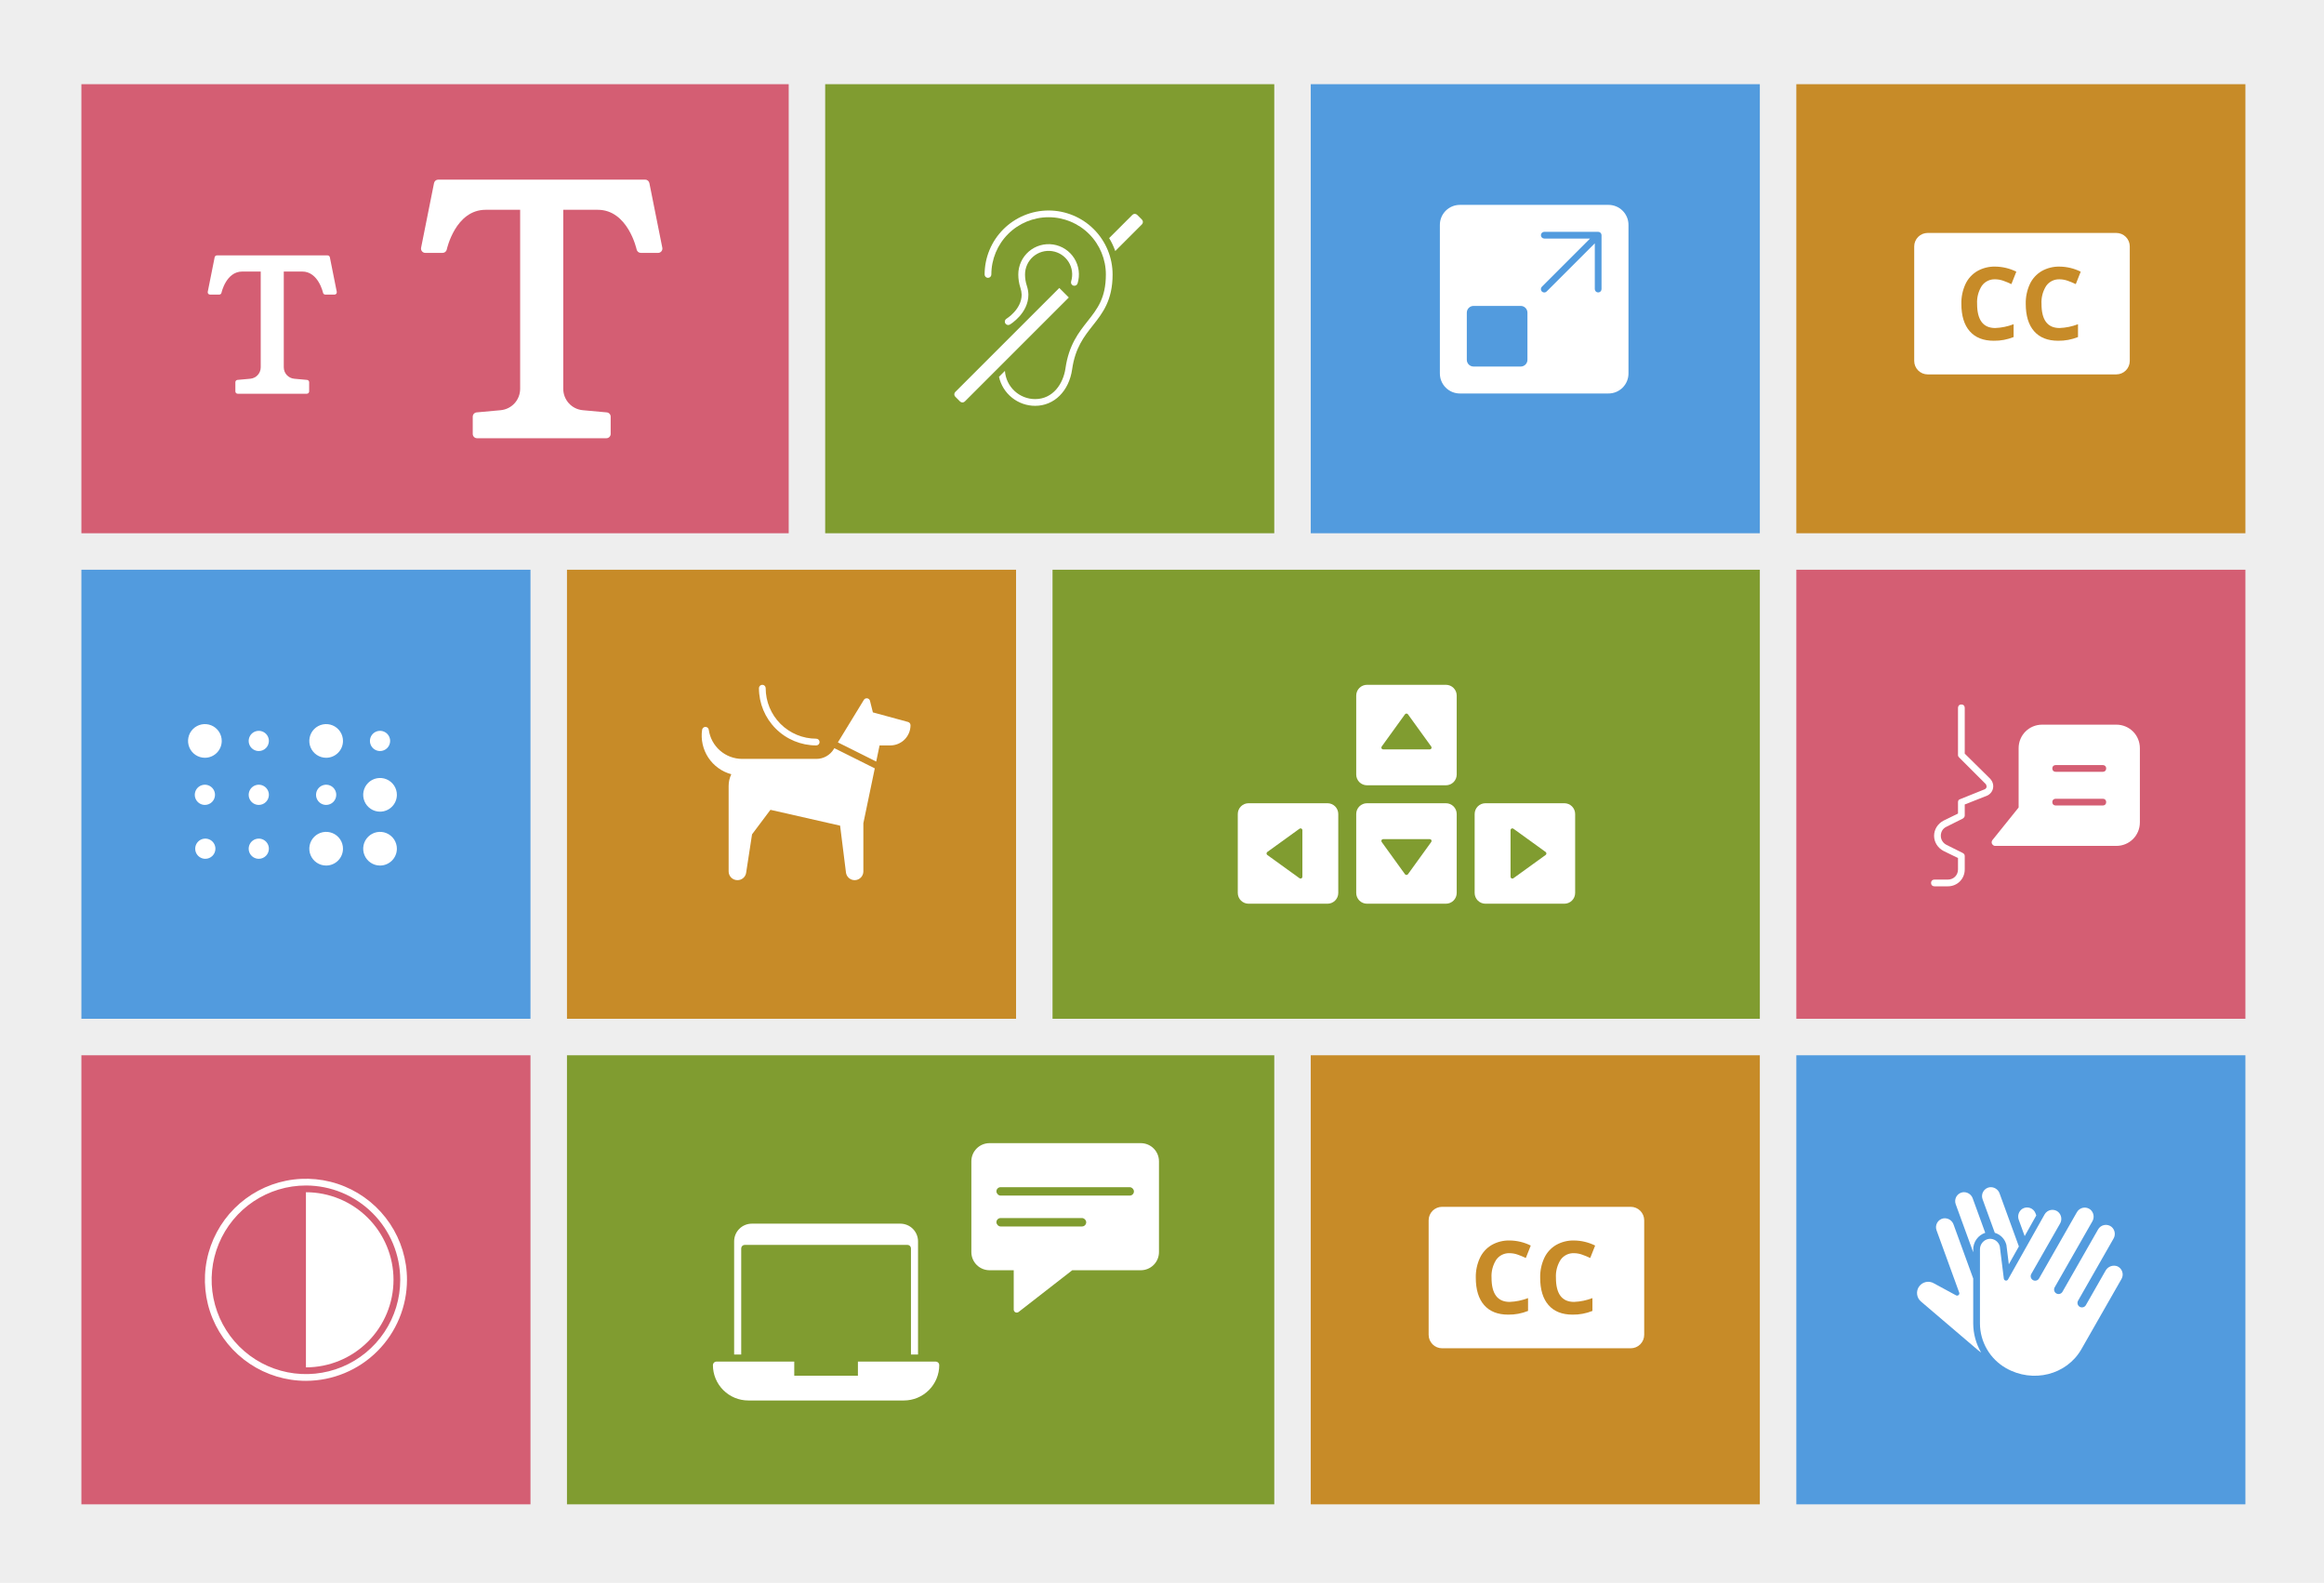 <?xml version="1.0" encoding="UTF-8"?>
<svg xmlns="http://www.w3.org/2000/svg" width="828" height="564" viewBox="0 0 828 564" fill="none">
  <rect width="828" height="564" fill="#EEEEEE"></rect>
  <rect x="29" y="30" width="252" height="160" fill="#D45E73"></rect>
  <path d="M229.858 64H156.142C155.41 64 154.78 64.516 154.637 65.235L150.03 88.271C149.939 88.722 150.056 89.191 150.348 89.546C150.64 89.902 151.076 90.108 151.535 90.108H157.678C158.406 90.108 159.033 89.598 159.182 88.887C159.211 88.745 162.261 74.75 173.035 74.75H185.321V138.516C185.321 142.515 182.319 145.801 178.338 146.162L169.826 146.936C169.035 147.008 168.428 147.672 168.428 148.466V154.609C168.428 155.456 169.116 156.144 169.964 156.144H216.036C216.884 156.144 217.572 155.456 217.572 154.609V148.466C217.572 147.672 216.965 147.008 216.174 146.936L207.662 146.162C203.681 145.801 200.679 142.513 200.679 138.516V74.75H212.965C223.704 74.75 226.789 88.747 226.818 88.888C226.969 89.598 227.596 90.108 228.322 90.108H234.465C234.926 90.108 235.36 89.902 235.652 89.546C235.944 89.191 236.061 88.722 235.97 88.271L231.363 65.235C231.22 64.517 230.589 64 229.858 64Z" fill="white"></path>
  <path d="M116.715 91H77.285C76.894 91 76.557 91.276 76.48 91.66L74.016 103.982C73.968 104.224 74.03 104.474 74.186 104.664C74.342 104.854 74.576 104.965 74.821 104.965H78.107C78.496 104.965 78.831 104.692 78.911 104.311C78.927 104.236 80.558 96.75 86.321 96.75H92.893V130.857C92.893 132.996 91.287 134.754 89.158 134.947L84.605 135.361C84.181 135.4 83.857 135.755 83.857 136.179V139.465C83.857 139.918 84.225 140.286 84.678 140.286H109.322C109.775 140.286 110.143 139.918 110.143 139.465V136.179C110.143 135.755 109.819 135.4 109.396 135.361L104.842 134.947C102.713 134.754 101.107 132.995 101.107 130.857V96.75H107.679C113.423 96.75 115.073 104.237 115.089 104.312C115.169 104.692 115.505 104.965 115.893 104.965H119.179C119.425 104.965 119.658 104.854 119.814 104.664C119.97 104.474 120.032 104.224 119.984 103.982L117.52 91.66C117.443 91.277 117.106 91 116.715 91Z" fill="white"></path>
  <rect x="294" y="30" width="160" height="160" fill="#809C30"></rect>
  <path d="M359.2 115.8C358.937 115.8 358.682 115.714 358.473 115.556C358.264 115.397 358.113 115.174 358.043 114.921C357.972 114.668 357.987 114.4 358.084 114.156C358.181 113.912 358.356 113.707 358.58 113.572C358.634 113.539 364 110.23 364 105C363.973 104.147 363.817 103.304 363.538 102.498C363.049 100.98 362.8 99.395 362.8 97.8C362.799 96.245 363.133 94.709 363.781 93.296C364.428 91.882 365.373 90.625 366.551 89.611C367.729 88.596 369.112 87.848 370.606 87.417C372.1 86.986 373.669 86.883 375.206 87.114C376.744 87.345 378.213 87.906 379.514 88.757C380.815 89.608 381.916 90.731 382.744 92.047C383.571 93.363 384.104 94.842 384.307 96.384C384.51 97.925 384.378 99.492 383.92 100.978C383.873 101.128 383.798 101.268 383.697 101.39C383.596 101.511 383.473 101.612 383.334 101.686C383.194 101.759 383.042 101.805 382.885 101.82C382.728 101.835 382.569 101.818 382.418 101.772C382.268 101.726 382.128 101.65 382.006 101.549C381.885 101.449 381.784 101.325 381.71 101.186C381.637 101.047 381.591 100.894 381.576 100.737C381.561 100.58 381.578 100.422 381.624 100.271C381.982 99.115 382.086 97.896 381.928 96.696C381.771 95.496 381.357 94.345 380.714 93.32C380.07 92.296 379.213 91.422 378.201 90.76C377.189 90.097 376.046 89.66 374.849 89.481C373.653 89.301 372.432 89.381 371.269 89.717C370.107 90.052 369.031 90.635 368.115 91.425C367.198 92.215 366.463 93.194 365.96 94.294C365.457 95.394 365.198 96.59 365.2 97.8C365.199 99.169 365.416 100.529 365.843 101.83C366.186 102.852 366.374 103.921 366.4 105C366.4 111.6 360.085 115.468 359.818 115.628C359.631 115.741 359.417 115.8 359.2 115.8Z" fill="white"></path>
  <path d="M342.048 143.048L340.351 141.352C340.126 141.127 340 140.821 340 140.503C340 140.185 340.126 139.88 340.351 139.655L377.406 102.6L380.8 105.994L343.745 143.048C343.52 143.273 343.215 143.4 342.897 143.4C342.578 143.4 342.273 143.273 342.048 143.048Z" fill="white"></path>
  <path d="M406.848 78.248L405.151 76.552C404.926 76.327 404.621 76.2 404.303 76.2C403.985 76.2 403.679 76.327 403.454 76.552L395.168 84.832C396.049 86.29 396.779 87.835 397.346 89.442L406.848 79.94C407.072 79.716 407.197 79.411 407.197 79.094C407.197 78.777 407.072 78.473 406.848 78.248Z" fill="white"></path>
  <path d="M373.6 75C367.555 75.007 361.759 77.411 357.485 81.685C353.211 85.96 350.806 91.755 350.8 97.8C350.8 98.118 350.926 98.424 351.151 98.648C351.376 98.874 351.681 99 352 99C352.318 99 352.623 98.874 352.848 98.648C353.073 98.424 353.2 98.118 353.2 97.8C353.2 92.39 355.349 87.201 359.175 83.375C363 79.549 368.189 77.4 373.6 77.4C379.01 77.4 384.199 79.549 388.025 83.375C391.85 87.201 394 92.39 394 97.8C394 106.2 390.971 110.04 387.462 114.48C384.342 118.44 380.797 122.924 379.612 131.225C378.83 136.691 375.185 142.2 368.8 142.2C366.067 142.197 363.438 141.158 361.441 139.293C359.444 137.428 358.228 134.876 358.038 132.15L355.922 134.266C356.577 137.194 358.208 139.813 360.548 141.691C362.889 143.57 365.799 144.595 368.8 144.6C375.575 144.6 380.874 139.364 381.988 131.57C383.082 123.908 386.267 119.875 389.346 115.97C392.814 111.578 396.4 107.04 396.4 97.8C396.393 91.755 393.989 85.96 389.714 81.685C385.44 77.411 379.644 75.007 373.6 75Z" fill="white"></path>
  <rect x="467" y="30" width="160" height="160" fill="#529BDE"></rect>
  <path d="M580.2 133L580.2 80.2C580.211 79.252 580.031 78.311 579.673 77.433C579.315 76.555 578.785 75.757 578.114 75.087C577.444 74.416 576.646 73.886 575.768 73.528C574.89 73.17 573.949 72.99 573 73L520.2 73C519.252 72.99 518.311 73.17 517.433 73.528C516.555 73.886 515.757 74.416 515.087 75.087C514.416 75.757 513.886 76.555 513.528 77.433C513.17 78.311 512.99 79.252 513 80.2L513 133C512.99 133.949 513.17 134.89 513.528 135.768C513.886 136.646 514.416 137.444 515.087 138.114C515.757 138.785 516.555 139.315 517.433 139.673C518.311 140.031 519.252 140.211 520.2 140.2L573 140.2C573.949 140.211 574.89 140.031 575.768 139.673C576.646 139.315 577.444 138.785 578.114 138.114C578.785 137.444 579.315 136.646 579.673 135.768C580.031 134.89 580.211 133.949 580.2 133ZM551.049 103.849C550.938 103.963 550.806 104.055 550.659 104.118C550.513 104.181 550.355 104.214 550.196 104.215C550.037 104.216 549.879 104.186 549.731 104.126C549.584 104.065 549.45 103.976 549.337 103.864C549.224 103.751 549.135 103.617 549.075 103.47C549.015 103.322 548.984 103.164 548.986 103.005C548.987 102.845 549.02 102.688 549.083 102.542C549.146 102.395 549.237 102.263 549.352 102.152L566.504 85L550.2 85C549.882 85 549.577 84.874 549.352 84.649C549.127 84.424 549 84.119 549 83.8C549 83.482 549.127 83.177 549.352 82.952C549.577 82.727 549.882 82.6 550.2 82.6L569.4 82.6C569.719 82.6 570.024 82.727 570.249 82.952C570.474 83.177 570.6 83.482 570.6 83.8L570.6 103C570.6 103.319 570.474 103.624 570.249 103.849C570.024 104.074 569.719 104.2 569.4 104.2C569.082 104.2 568.777 104.074 568.552 103.849C568.327 103.624 568.2 103.319 568.2 103L568.2 86.697L551.049 103.849ZM525 130.6C524.364 130.6 523.753 130.348 523.303 129.897C522.853 129.447 522.6 128.837 522.6 128.2L522.6 111.4C522.6 110.764 522.853 110.153 523.303 109.703C523.753 109.253 524.364 109 525 109L541.8 109C542.437 109 543.047 109.253 543.497 109.703C543.948 110.153 544.2 110.764 544.2 111.4L544.2 128.2C544.2 128.837 543.948 129.447 543.497 129.897C543.047 130.348 542.437 130.6 541.8 130.6L525 130.6Z" fill="white"></path>
  <rect x="29" y="203" width="160" height="160" fill="#529BDE"></rect>
  <path d="M73 270C71.813 270 70.653 269.648 69.667 268.989C68.68 268.33 67.911 267.392 67.457 266.296C67.003 265.2 66.884 263.993 67.115 262.829C67.347 261.666 67.918 260.596 68.757 259.757C69.597 258.918 70.666 258.347 71.829 258.115C72.993 257.884 74.2 258.003 75.296 258.457C76.392 258.911 77.329 259.68 77.989 260.667C78.648 261.653 79 262.813 79 264C78.998 265.591 78.365 267.116 77.24 268.241C76.116 269.365 74.591 269.998 73 270Z" fill="white"></path>
  <path d="M116.2 308.4C115.013 308.4 113.853 308.048 112.867 307.389C111.88 306.73 111.111 305.792 110.657 304.696C110.203 303.6 110.084 302.393 110.315 301.229C110.547 300.066 111.118 298.997 111.957 298.157C112.796 297.318 113.866 296.747 115.029 296.515C116.193 296.284 117.4 296.403 118.496 296.857C119.592 297.311 120.529 298.08 121.189 299.067C121.848 300.053 122.2 301.213 122.2 302.4C122.198 303.991 121.565 305.516 120.44 306.641C119.316 307.765 117.791 308.398 116.2 308.4Z" fill="white"></path>
  <path d="M73 286.8C72.288 286.8 71.592 286.589 71 286.193C70.408 285.798 69.946 285.235 69.674 284.578C69.401 283.92 69.33 283.196 69.469 282.498C69.608 281.799 69.951 281.158 70.454 280.654C70.958 280.151 71.599 279.808 72.298 279.669C72.996 279.53 73.72 279.602 74.378 279.874C75.035 280.147 75.598 280.608 75.993 281.2C76.389 281.792 76.6 282.488 76.6 283.2C76.6 284.155 76.221 285.07 75.546 285.746C74.87 286.421 73.955 286.8 73 286.8Z" fill="white"></path>
  <path d="M92.2 267.6C91.488 267.6 90.792 267.389 90.2 266.993C89.608 266.598 89.146 266.036 88.874 265.378C88.601 264.72 88.53 263.996 88.669 263.298C88.808 262.599 89.151 261.958 89.654 261.454C90.158 260.951 90.799 260.608 91.498 260.469C92.196 260.33 92.92 260.402 93.578 260.674C94.235 260.947 94.798 261.408 95.193 262C95.589 262.592 95.8 263.288 95.8 264C95.8 264.955 95.421 265.87 94.745 266.546C94.07 267.221 93.155 267.6 92.2 267.6Z" fill="white"></path>
  <path d="M135.4 267.6C134.688 267.6 133.992 267.389 133.4 266.993C132.808 266.598 132.347 266.036 132.074 265.378C131.802 264.72 131.73 263.996 131.869 263.298C132.008 262.599 132.351 261.958 132.854 261.454C133.358 260.951 133.999 260.608 134.698 260.469C135.396 260.33 136.12 260.402 136.778 260.674C137.436 260.947 137.998 261.408 138.393 262C138.789 262.592 139 263.288 139 264C139 264.955 138.621 265.87 137.946 266.546C137.271 267.221 136.355 267.6 135.4 267.6Z" fill="white"></path>
  <path d="M92.2 286.8C91.488 286.8 90.792 286.589 90.2 286.193C89.608 285.798 89.146 285.235 88.874 284.578C88.601 283.92 88.53 283.196 88.669 282.498C88.808 281.799 89.151 281.158 89.654 280.654C90.158 280.151 90.799 279.808 91.498 279.669C92.196 279.53 92.92 279.602 93.578 279.874C94.235 280.147 94.798 280.608 95.193 281.2C95.589 281.792 95.8 282.488 95.8 283.2C95.8 284.155 95.421 285.07 94.745 285.746C94.07 286.421 93.155 286.8 92.2 286.8Z" fill="white"></path>
  <path d="M92.2 306C91.488 306 90.792 305.789 90.2 305.393C89.608 304.998 89.146 304.435 88.874 303.778C88.601 303.12 88.53 302.396 88.669 301.698C88.808 300.999 89.151 300.358 89.654 299.854C90.158 299.351 90.799 299.008 91.498 298.869C92.196 298.73 92.92 298.802 93.578 299.074C94.235 299.347 94.798 299.808 95.193 300.4C95.589 300.992 95.8 301.688 95.8 302.4C95.8 303.355 95.421 304.27 94.745 304.946C94.07 305.621 93.155 306 92.2 306Z" fill="white"></path>
  <path d="M116.2 286.8C115.488 286.8 114.792 286.589 114.2 286.193C113.608 285.798 113.146 285.235 112.874 284.578C112.601 283.92 112.53 283.196 112.669 282.498C112.808 281.799 113.151 281.158 113.654 280.654C114.158 280.151 114.799 279.808 115.498 279.669C116.196 279.53 116.92 279.602 117.578 279.874C118.235 280.147 118.798 280.608 119.193 281.2C119.589 281.792 119.8 282.488 119.8 283.2C119.8 284.155 119.421 285.07 118.745 285.746C118.07 286.421 117.155 286.8 116.2 286.8Z" fill="white"></path>
  <path d="M73.15 306C72.438 306 71.742 305.789 71.15 305.393C70.558 304.998 70.097 304.435 69.824 303.778C69.552 303.12 69.48 302.396 69.619 301.698C69.758 300.999 70.101 300.358 70.605 299.854C71.108 299.351 71.749 299.008 72.448 298.869C73.146 298.73 73.87 298.802 74.528 299.074C75.186 299.347 75.748 299.808 76.143 300.4C76.539 300.992 76.75 301.688 76.75 302.4C76.75 303.355 76.371 304.27 75.696 304.946C75.02 305.621 74.105 306 73.15 306Z" fill="white"></path>
  <path d="M116.2 270C115.013 270 113.853 269.648 112.867 268.989C111.88 268.33 111.111 267.392 110.657 266.296C110.203 265.2 110.084 263.993 110.315 262.829C110.547 261.666 111.118 260.596 111.957 259.757C112.796 258.918 113.866 258.347 115.029 258.115C116.193 257.884 117.4 258.003 118.496 258.457C119.592 258.911 120.529 259.68 121.189 260.667C121.848 261.653 122.2 262.813 122.2 264C122.198 265.591 121.565 267.116 120.44 268.241C119.316 269.365 117.791 269.998 116.2 270Z" fill="white"></path>
  <path d="M135.4 289.2C134.213 289.2 133.053 288.848 132.066 288.189C131.08 287.53 130.311 286.592 129.857 285.496C129.403 284.4 129.284 283.193 129.515 282.029C129.747 280.866 130.318 279.796 131.157 278.957C131.996 278.118 133.065 277.547 134.229 277.315C135.393 277.084 136.6 277.203 137.696 277.657C138.792 278.111 139.729 278.88 140.389 279.867C141.048 280.853 141.4 282.013 141.4 283.2C141.398 284.791 140.765 286.316 139.64 287.441C138.516 288.565 136.991 289.198 135.4 289.2Z" fill="white"></path>
  <path d="M135.4 308.4C134.213 308.4 133.053 308.048 132.066 307.389C131.08 306.73 130.311 305.792 129.857 304.696C129.403 303.6 129.284 302.393 129.515 301.229C129.747 300.066 130.318 298.997 131.157 298.157C131.996 297.318 133.065 296.747 134.229 296.515C135.393 296.284 136.6 296.403 137.696 296.857C138.792 297.311 139.729 298.08 140.389 299.067C141.048 300.053 141.4 301.213 141.4 302.4C141.398 303.991 140.765 305.516 139.64 306.641C138.516 307.765 136.991 308.398 135.4 308.4Z" fill="white"></path>
  <rect x="202" y="203" width="160" height="160" fill="#C78B28"></rect>
  <path d="M297.265 266.574L297.032 266.955C296.385 268.004 295.482 268.871 294.407 269.474C293.332 270.077 292.121 270.396 290.889 270.4H264.4C261.505 270.39 258.711 269.337 256.53 267.433C254.349 265.53 252.928 262.904 252.526 260.037C252.487 259.749 252.345 259.485 252.127 259.294C251.908 259.103 251.627 258.997 251.337 258.997C251.047 258.997 250.766 259.103 250.547 259.294C250.329 259.485 250.187 259.749 250.148 260.037C249.647 263.49 250.429 267.008 252.346 269.924C254.263 272.84 257.182 274.953 260.551 275.862C259.927 277.153 259.602 278.567 259.6 280V310.492C259.601 311.316 259.929 312.106 260.512 312.689C261.094 313.271 261.884 313.599 262.708 313.6H262.763C263.508 313.605 264.23 313.341 264.796 312.855C265.361 312.37 265.732 311.697 265.84 310.96L267.94 297.28L274.493 288.544L299.314 294.184L301.401 310.878C301.499 311.664 301.893 312.383 302.503 312.888C303.113 313.394 303.892 313.647 304.682 313.598C305.473 313.549 306.214 313.2 306.757 312.623C307.299 312.046 307.6 311.284 307.6 310.492V293.32L311.673 273.773L297.265 266.574Z" fill="white"></path>
  <path d="M323.516 257.242L310.994 253.827L309.964 249.71C309.907 249.48 309.783 249.272 309.608 249.113C309.433 248.954 309.215 248.849 308.981 248.814C308.747 248.778 308.508 248.812 308.293 248.912C308.079 249.012 307.899 249.173 307.775 249.375L298.521 264.52L312.179 271.348L313.379 265.6H317.2C319.109 265.598 320.939 264.839 322.289 263.489C323.639 262.139 324.398 260.309 324.4 258.4C324.4 258.137 324.314 257.881 324.154 257.671C323.994 257.462 323.77 257.311 323.516 257.242Z" fill="white"></path>
  <path d="M290.8 265.6C285.392 265.594 280.206 263.443 276.382 259.618C272.557 255.794 270.406 250.609 270.4 245.2C270.4 244.882 270.527 244.577 270.752 244.352C270.977 244.126 271.282 244 271.6 244C271.918 244 272.224 244.126 272.449 244.352C272.674 244.577 272.8 244.882 272.8 245.2C272.806 249.972 274.704 254.547 278.078 257.922C281.453 261.296 286.028 263.195 290.8 263.2C291.118 263.2 291.424 263.326 291.649 263.551C291.874 263.777 292 264.082 292 264.4C292 264.718 291.874 265.024 291.649 265.249C291.424 265.474 291.118 265.6 290.8 265.6Z" fill="white"></path>
  <rect x="640" y="203" width="160" height="160" fill="#D45E73"></rect>
  <path d="M709.12 277.52L700 268.52V252.2C700 251.48 699.52 251 698.8 251C698.08 251 697.6 251.48 697.6 252.2V269C697.6 269.36 697.72 269.6 697.96 269.84L707.44 279.32C707.68 279.56 707.8 280.04 707.8 280.4C707.68 280.76 707.44 281.12 707.08 281.24L698.44 284.72C697.84 284.84 697.6 285.32 697.6 285.8V289.88L692.44 292.4C690.4 293.48 689.08 295.52 689.08 297.8C689.08 300.08 690.4 302.12 692.44 303.2L697.6 305.72V309.8C697.6 311.84 696.04 313.4 694 313.4H689.2C688.48 313.4 688 313.88 688 314.6C688 315.32 688.48 315.8 689.2 315.8H694C697.36 315.8 700 313.16 700 309.8V305C700 304.52 699.76 304.16 699.28 303.92L693.52 301.04C692.32 300.44 691.48 299.24 691.48 297.8C691.48 296.36 692.2 295.16 693.52 294.56L699.28 291.68C699.64 291.44 700 291.08 700 290.6V286.64L707.92 283.52C709 283.04 709.84 282.08 710.08 280.88C710.32 279.68 709.96 278.48 709.12 277.52Z" fill="white"></path>
  <path d="M754 258.2H727.6C722.92 258.2 719.2 261.92 719.2 266.6V287.72L709.84 299.36C709.6 299.72 709.48 300.2 709.72 300.68C709.96 301.04 710.32 301.4 710.8 301.4H754C758.68 301.4 762.4 297.68 762.4 293V266.6C762.4 261.92 758.68 258.2 754 258.2ZM749.2 287H732.4C731.68 287 731.2 286.52 731.2 285.8C731.2 285.08 731.68 284.6 732.4 284.6H749.2C749.92 284.6 750.4 285.08 750.4 285.8C750.4 286.52 749.92 287 749.2 287ZM749.2 275H732.4C731.68 275 731.2 274.52 731.2 273.8C731.2 273.08 731.68 272.6 732.4 272.6H749.2C749.92 272.6 750.4 273.08 750.4 273.8C750.4 274.52 749.92 275 749.2 275Z" fill="white"></path>
  <rect x="640" y="376" width="160" height="160" fill="#529BDE"></rect>
  <path d="M703.024 471.59V455.554L696.028 436.331C695.777 435.594 695.275 434.967 694.61 434.562C693.944 434.157 693.158 433.999 692.387 434.115C691.929 434.199 691.495 434.382 691.114 434.651C690.734 434.919 690.417 435.268 690.185 435.672C689.954 436.076 689.813 436.526 689.773 436.99C689.733 437.454 689.795 437.922 689.955 438.359L698.034 460.559C698.09 460.712 698.098 460.878 698.057 461.035C698.016 461.192 697.928 461.333 697.805 461.439C697.682 461.545 697.53 461.611 697.369 461.629C697.207 461.647 697.044 461.615 696.901 461.537L689.049 457.281C688.182 456.759 687.149 456.587 686.16 456.797C685.171 457.008 684.298 457.586 683.719 458.416C683.14 459.245 682.897 460.263 683.04 461.265C683.183 462.266 683.701 463.176 684.489 463.81L704.731 481.078C705.091 481.378 705.462 481.66 705.841 481.931C704.017 478.788 703.046 475.224 703.024 471.59Z" fill="white"></path>
  <path d="M721.356 440.427L725.49 433.07L725.222 432.329C725.062 431.892 724.809 431.494 724.48 431.164C724.151 430.835 723.754 430.58 723.317 430.42C722.88 430.259 722.413 430.196 721.948 430.234C721.484 430.273 721.034 430.412 720.629 430.642C719.964 431.048 719.463 431.675 719.214 432.413C718.965 433.151 718.983 433.953 719.266 434.679L721.356 440.427Z" fill="white"></path>
  <path d="M710.712 439.255C711.704 439.546 712.604 440.089 713.323 440.831C714.043 441.573 714.558 442.489 714.819 443.489L714.858 443.641L715.709 450.469L719.289 444.109L712.428 425.254C712.178 424.516 711.675 423.889 711.009 423.484C710.342 423.078 709.555 422.921 708.784 423.038C708.326 423.122 707.891 423.304 707.511 423.573C707.131 423.842 706.814 424.191 706.582 424.595C706.351 424.999 706.21 425.449 706.17 425.913C706.13 426.377 706.192 426.844 706.351 427.282L710.712 439.255Z" fill="white"></path>
  <path d="M703.024 446.198V445.21C703.015 443.892 703.426 442.605 704.196 441.535C704.965 440.465 706.055 439.667 707.308 439.257L702.86 427.034C702.609 426.296 702.108 425.67 701.442 425.265C700.777 424.859 699.99 424.701 699.22 424.817C698.761 424.901 698.327 425.083 697.946 425.352C697.565 425.621 697.248 425.969 697.016 426.374C696.784 426.778 696.643 427.228 696.603 427.692C696.563 428.156 696.625 428.624 696.784 429.062L703.024 446.198Z" fill="white"></path>
  <path d="M754.369 451.183C753.61 450.904 752.777 450.902 752.016 451.176C751.255 451.45 750.615 451.984 750.208 452.683L743.158 465.029C742.947 465.398 742.599 465.668 742.19 465.78C741.781 465.891 741.344 465.836 740.975 465.626C740.606 465.415 740.337 465.067 740.225 464.658C740.113 464.248 740.168 463.811 740.379 463.443L752.989 441.363C753.391 440.695 753.544 439.907 753.423 439.138C753.302 438.368 752.914 437.666 752.327 437.153C751.967 436.858 751.547 436.645 751.096 436.529C750.644 436.413 750.174 436.396 749.716 436.481C749.258 436.565 748.824 436.749 748.444 437.018C748.064 437.288 747.747 437.637 747.516 438.041L734.824 460.269C734.72 460.451 734.581 460.612 734.415 460.74C734.248 460.869 734.059 460.964 733.856 461.019C733.653 461.075 733.442 461.089 733.233 461.063C733.025 461.037 732.824 460.969 732.641 460.865C732.272 460.655 732.003 460.307 731.891 459.897C731.779 459.488 731.834 459.051 732.045 458.683L745.449 435.209C745.85 434.541 746.003 433.754 745.882 432.984C745.761 432.215 745.373 431.512 744.786 431C744.426 430.705 744.006 430.491 743.555 430.375C743.104 430.259 742.633 430.243 742.175 430.327C741.717 430.412 741.283 430.595 740.903 430.865C740.523 431.134 740.207 431.483 739.975 431.888L726.484 455.51C726.38 455.692 726.24 455.852 726.074 455.981C725.908 456.109 725.718 456.204 725.516 456.259C725.313 456.315 725.101 456.329 724.893 456.303C724.685 456.276 724.483 456.209 724.301 456.105C724.119 456.001 723.959 455.862 723.83 455.695C723.701 455.529 723.607 455.339 723.551 455.137C723.496 454.934 723.481 454.723 723.508 454.514C723.534 454.306 723.602 454.105 723.706 453.922L733.936 436.007C734.337 435.339 734.491 434.551 734.37 433.782C734.248 433.012 733.86 432.309 733.273 431.797C732.913 431.501 732.493 431.288 732.042 431.172C731.591 431.056 731.12 431.04 730.662 431.124C730.204 431.209 729.77 431.392 729.39 431.662C729.01 431.931 728.694 432.28 728.463 432.685L715.421 455.881C715.338 456.027 715.212 456.144 715.059 456.215C714.906 456.285 714.735 456.306 714.569 456.273C714.404 456.241 714.253 456.157 714.139 456.034C714.024 455.911 713.95 455.755 713.929 455.588L712.497 444.092C712.285 443.269 711.789 442.548 711.097 442.056C710.404 441.564 709.559 441.334 708.713 441.406C707.791 441.52 706.944 441.972 706.337 442.675C705.729 443.377 705.404 444.28 705.424 445.209V471.577C705.436 474.805 706.299 477.973 707.924 480.762C709.55 483.551 711.882 485.863 714.685 487.465C724.277 492.941 736.317 489.915 741.575 480.707L755.855 455.697C756.077 455.308 756.216 454.877 756.261 454.431C756.306 453.985 756.256 453.535 756.116 453.109C755.976 452.684 755.749 452.292 755.448 451.96C755.147 451.628 754.779 451.363 754.369 451.183Z" fill="white"></path>
  <rect x="467" y="376" width="160" height="160" fill="#C78B28"></rect>
  <path d="M581 430H513.8C512.527 430 511.306 430.506 510.406 431.406C509.506 432.306 509 433.527 509 434.8V475.6C509 476.873 509.506 478.094 510.406 478.994C511.306 479.894 512.527 480.4 513.8 480.4H581C582.273 480.4 583.494 479.894 584.394 478.994C585.294 478.094 585.8 476.873 585.8 475.6V434.8C585.8 433.527 585.294 432.306 584.394 431.406C583.494 430.506 582.273 430 581 430ZM537.859 463.875C540.104 463.787 542.32 463.33 544.416 462.52V467.092C542.171 467.997 539.769 468.446 537.349 468.412C533.611 468.412 530.752 467.278 528.771 465.011C526.79 462.744 525.8 459.488 525.8 455.244C525.747 452.823 526.246 450.421 527.259 448.221C528.157 446.292 529.619 444.681 531.452 443.6C533.402 442.493 535.617 441.937 537.859 441.99C540.471 442.018 543.043 442.637 545.382 443.8L543.625 448.23C542.68 447.778 541.712 447.378 540.724 447.03C539.805 446.7 538.836 446.528 537.859 446.52C536.935 446.479 536.015 446.669 535.184 447.072C534.352 447.476 533.634 448.081 533.095 448.833C531.865 450.747 531.274 453.003 531.408 455.274C531.408 461.008 533.558 463.875 537.859 463.875ZM560.798 463.875C563.043 463.787 565.259 463.33 567.355 462.52V467.092C565.11 467.997 562.708 468.446 560.288 468.412C556.55 468.412 553.69 467.278 551.71 465.011C549.73 462.744 548.74 459.489 548.739 455.247C548.686 452.825 549.185 450.423 550.198 448.223C551.097 446.295 552.559 444.684 554.391 443.602C556.342 442.495 558.556 441.939 560.798 441.993C563.41 442.02 565.983 442.639 568.322 443.802L566.564 448.23C565.62 447.778 564.651 447.378 563.664 447.03C562.744 446.7 561.775 446.528 560.798 446.52C559.875 446.481 558.956 446.672 558.125 447.077C557.294 447.482 556.577 448.088 556.04 448.84C554.81 450.755 554.22 453.01 554.353 455.282C554.349 461.01 556.497 463.875 560.798 463.875Z" fill="white"></path>
  <rect x="29" y="376" width="160" height="160" fill="#D45E73"></rect>
  <path d="M109 492C101.88 492 94.92 489.889 88.999 485.933C83.079 481.977 78.465 476.355 75.74 469.777C73.016 463.198 72.303 455.96 73.692 448.977C75.081 441.993 78.51 435.579 83.544 430.544C88.579 425.509 94.993 422.081 101.977 420.692C108.96 419.303 116.198 420.016 122.777 422.74C129.355 425.465 134.977 430.079 138.933 435.999C142.889 441.92 145 448.88 145 456C144.989 465.544 141.193 474.695 134.444 481.444C127.695 488.193 118.544 491.989 109 492ZM109 422.4C102.355 422.4 95.858 424.371 90.333 428.063C84.807 431.755 80.501 437.002 77.958 443.142C75.415 449.281 74.749 456.037 76.046 462.555C77.342 469.073 80.542 475.06 85.241 479.759C89.94 484.458 95.927 487.658 102.445 488.954C108.963 490.251 115.719 489.585 121.858 487.042C127.998 484.499 133.245 480.193 136.937 474.667C140.629 469.142 142.6 462.645 142.6 456C142.59 447.092 139.047 438.551 132.748 432.252C126.449 425.953 117.908 422.41 109 422.4Z" fill="white"></path>
  <path d="M140.2 456C140.2 447.725 136.913 439.789 131.062 433.938C125.211 428.087 117.275 424.8 109 424.8V487.2C117.275 487.2 125.211 483.913 131.062 478.062C136.913 472.211 140.2 464.275 140.2 456Z" fill="white"></path>
  <rect x="375" y="203" width="252" height="160" fill="#809C30"></rect>
  <rect x="202" y="376" width="252" height="160" fill="#809C30"></rect>
  <path d="M441 290.033V318.164C441.001 319.181 441.405 320.156 442.125 320.875C442.844 321.595 443.819 321.999 444.836 322H472.967C473.984 321.999 474.959 321.595 475.679 320.875C476.398 320.156 476.802 319.181 476.803 318.164V290.033C476.802 289.016 476.398 288.041 475.679 287.321C474.959 286.602 473.984 286.198 472.967 286.197H444.836C443.819 286.198 442.844 286.602 442.125 287.321C441.405 288.041 441.001 289.016 441 290.033ZM463.668 295.217C463.773 295.271 463.861 295.352 463.922 295.453C463.984 295.554 464.016 295.669 464.016 295.787V312.41C464.016 312.528 463.984 312.643 463.923 312.744C463.861 312.844 463.773 312.926 463.668 312.98C463.563 313.033 463.446 313.057 463.328 313.048C463.211 313.039 463.098 312.997 463.002 312.928L451.494 304.617C451.416 304.555 451.354 304.476 451.311 304.386C451.268 304.296 451.245 304.198 451.245 304.098C451.245 303.999 451.268 303.901 451.311 303.811C451.354 303.721 451.416 303.642 451.494 303.58L463.002 295.268C463.098 295.199 463.211 295.158 463.328 295.149C463.445 295.14 463.563 295.164 463.668 295.217Z" fill="white"></path>
  <path d="M487.033 322L515.164 322C516.181 321.999 517.156 321.594 517.875 320.875C518.594 320.156 518.999 319.181 519 318.164L519 290.033C518.999 289.016 518.594 288.041 517.875 287.321C517.156 286.602 516.181 286.198 515.164 286.197L487.033 286.197C486.016 286.198 485.04 286.602 484.321 287.321C483.602 288.041 483.198 289.016 483.197 290.033L483.197 318.164C483.198 319.181 483.602 320.156 484.321 320.875C485.04 321.594 486.016 321.999 487.033 322ZM492.217 299.332C492.271 299.227 492.352 299.139 492.453 299.077C492.553 299.016 492.669 298.983 492.787 298.984L509.41 298.984C509.527 298.983 509.643 299.016 509.744 299.077C509.844 299.139 509.926 299.227 509.979 299.332C510.033 299.437 510.057 299.554 510.048 299.672C510.039 299.789 509.997 299.902 509.928 299.998L501.617 311.506C501.554 311.583 501.476 311.646 501.386 311.689C501.296 311.732 501.198 311.755 501.098 311.755C500.999 311.755 500.9 311.732 500.811 311.689C500.721 311.646 500.642 311.583 500.58 311.506L492.268 299.998C492.199 299.902 492.158 299.789 492.149 299.672C492.14 299.555 492.163 299.437 492.217 299.332Z" fill="white"></path>
  <path d="M515.164 244L487.033 244C486.016 244.001 485.041 244.405 484.321 245.125C483.602 245.844 483.198 246.819 483.197 247.836L483.197 275.967C483.198 276.984 483.602 277.959 484.321 278.679C485.041 279.398 486.016 279.802 487.033 279.803L515.164 279.803C516.181 279.802 517.156 279.398 517.875 278.679C518.595 277.959 518.999 276.984 519 275.967L519 247.836C518.999 246.819 518.595 245.844 517.875 245.125C517.156 244.405 516.181 244.001 515.164 244ZM509.979 266.668C509.926 266.773 509.844 266.861 509.744 266.922C509.643 266.984 509.528 267.016 509.41 267.016L492.787 267.016C492.669 267.016 492.554 266.984 492.453 266.923C492.352 266.861 492.271 266.773 492.217 266.668C492.164 266.563 492.14 266.446 492.149 266.328C492.158 266.211 492.199 266.098 492.268 266.002L500.58 254.494C500.642 254.416 500.721 254.354 500.811 254.311C500.901 254.268 500.999 254.245 501.098 254.245C501.198 254.245 501.296 254.268 501.386 254.311C501.476 254.354 501.555 254.416 501.617 254.494L509.928 266.002C509.997 266.098 510.039 266.211 510.048 266.328C510.057 266.445 510.033 266.563 509.979 266.668Z" fill="white"></path>
  <path d="M561.197 318.164L561.197 290.033C561.196 289.016 560.791 288.041 560.072 287.321C559.353 286.602 558.378 286.198 557.361 286.197L529.229 286.197C528.212 286.198 527.237 286.602 526.518 287.321C525.799 288.041 525.394 289.016 525.393 290.033L525.393 318.164C525.394 319.181 525.799 320.156 526.518 320.875C527.237 321.594 528.212 321.999 529.229 322L557.361 322C558.378 321.999 559.353 321.594 560.072 320.875C560.791 320.156 561.196 319.181 561.197 318.164ZM538.529 312.979C538.424 312.926 538.336 312.844 538.274 312.744C538.213 312.643 538.18 312.528 538.18 312.41L538.18 295.787C538.18 295.669 538.213 295.553 538.274 295.453C538.336 295.352 538.424 295.271 538.529 295.217C538.633 295.164 538.751 295.14 538.869 295.149C538.986 295.158 539.099 295.199 539.194 295.268L550.702 303.58C550.78 303.642 550.843 303.721 550.886 303.811C550.929 303.9 550.952 303.999 550.952 304.098C550.952 304.198 550.929 304.296 550.886 304.386C550.843 304.476 550.78 304.555 550.702 304.617L539.194 312.928C539.099 312.997 538.986 313.039 538.869 313.048C538.751 313.057 538.634 313.033 538.529 312.979Z" fill="white"></path>
  <rect x="640" y="30" width="160" height="160" fill="#C78B28"></rect>
  <path d="M754 83H686.8C685.527 83 684.306 83.506 683.406 84.406C682.506 85.306 682 86.527 682 87.8V128.6C682 129.873 682.506 131.094 683.406 131.994C684.306 132.894 685.527 133.4 686.8 133.4H754C755.273 133.4 756.494 132.894 757.394 131.994C758.294 131.094 758.8 129.873 758.8 128.6V87.8C758.8 86.527 758.294 85.306 757.394 84.406C756.494 83.506 755.273 83 754 83ZM710.859 116.875C713.104 116.787 715.32 116.33 717.416 115.52V120.092C715.171 120.997 712.769 121.446 710.349 121.412C706.611 121.412 703.752 120.278 701.771 118.011C699.79 115.744 698.8 112.488 698.8 108.244C698.747 105.823 699.246 103.421 700.259 101.221C701.157 99.292 702.619 97.681 704.452 96.6C706.402 95.493 708.617 94.937 710.859 94.99C713.471 95.018 716.043 95.637 718.382 96.8L716.625 101.23C715.68 100.778 714.712 100.378 713.724 100.03C712.805 99.7 711.836 99.528 710.859 99.52C709.935 99.479 709.015 99.669 708.184 100.072C707.352 100.476 706.634 101.081 706.095 101.833C704.865 103.747 704.274 106.003 704.408 108.274C704.408 114.008 706.558 116.875 710.859 116.875ZM733.798 116.875C736.043 116.787 738.259 116.33 740.355 115.52V120.092C738.11 120.997 735.708 121.446 733.288 121.412C729.55 121.412 726.69 120.278 724.71 118.011C722.73 115.744 721.74 112.489 721.739 108.247C721.686 105.825 722.185 103.423 723.198 101.223C724.097 99.295 725.559 97.684 727.391 96.602C729.342 95.495 731.556 94.939 733.798 94.993C736.41 95.02 738.983 95.639 741.322 96.802L739.564 101.23C738.62 100.778 737.651 100.378 736.664 100.03C735.744 99.7 734.775 99.528 733.798 99.52C732.875 99.481 731.956 99.672 731.125 100.077C730.294 100.482 729.577 101.088 729.04 101.84C727.81 103.755 727.22 106.01 727.353 108.282C727.349 114.01 729.497 116.875 733.798 116.875Z" fill="white"></path>
  <path d="M264.08 444.82C264.08 444.486 264.213 444.165 264.449 443.929C264.685 443.693 265.006 443.56 265.34 443.56H323.3C323.634 443.56 323.955 443.693 324.191 443.929C324.427 444.165 324.56 444.486 324.56 444.82V482.62H327.08V442.3C327.08 440.629 326.416 439.027 325.235 437.845C324.053 436.664 322.451 436 320.78 436H267.86C266.189 436 264.587 436.664 263.405 437.845C262.224 439.027 261.56 440.629 261.56 442.3V482.62H264.08V444.82Z" fill="white"></path>
  <path d="M333.38 485.14H305.66V490.18H282.98V485.14H255.26C254.926 485.14 254.605 485.273 254.369 485.509C254.133 485.745 254 486.066 254 486.4C254.004 489.741 255.332 492.943 257.695 495.306C260.057 497.668 263.259 498.996 266.6 499H322.04C325.381 498.996 328.583 497.668 330.945 495.306C333.308 492.943 334.636 489.741 334.64 486.4C334.64 486.066 334.507 485.745 334.271 485.509C334.035 485.273 333.714 485.14 333.38 485.14Z" fill="white"></path>
  <path d="M406.453 407.312H352.547C350.831 407.312 349.186 407.994 347.973 409.207C346.76 410.42 346.078 412.066 346.078 413.781V446.125C346.078 447.841 346.76 449.486 347.973 450.699C349.186 451.912 350.831 452.594 352.547 452.594H361.172V466.609C361.172 466.812 361.228 467.01 361.335 467.181C361.442 467.353 361.595 467.491 361.777 467.58C361.924 467.652 362.086 467.689 362.25 467.688C362.49 467.687 362.723 467.607 362.912 467.46L382.026 452.594H406.453C408.169 452.594 409.814 451.912 411.027 450.699C412.24 449.486 412.922 447.841 412.922 446.125V413.781C412.922 412.066 412.24 410.42 411.027 409.207C409.814 407.994 408.169 407.312 406.453 407.312Z" fill="white"></path>
  <rect x="355" y="423" width="49" height="3" rx="1.5" fill="#809C30"></rect>
  <rect x="355" y="434" width="32" height="3" rx="1.5" fill="#809C30"></rect>
</svg>
